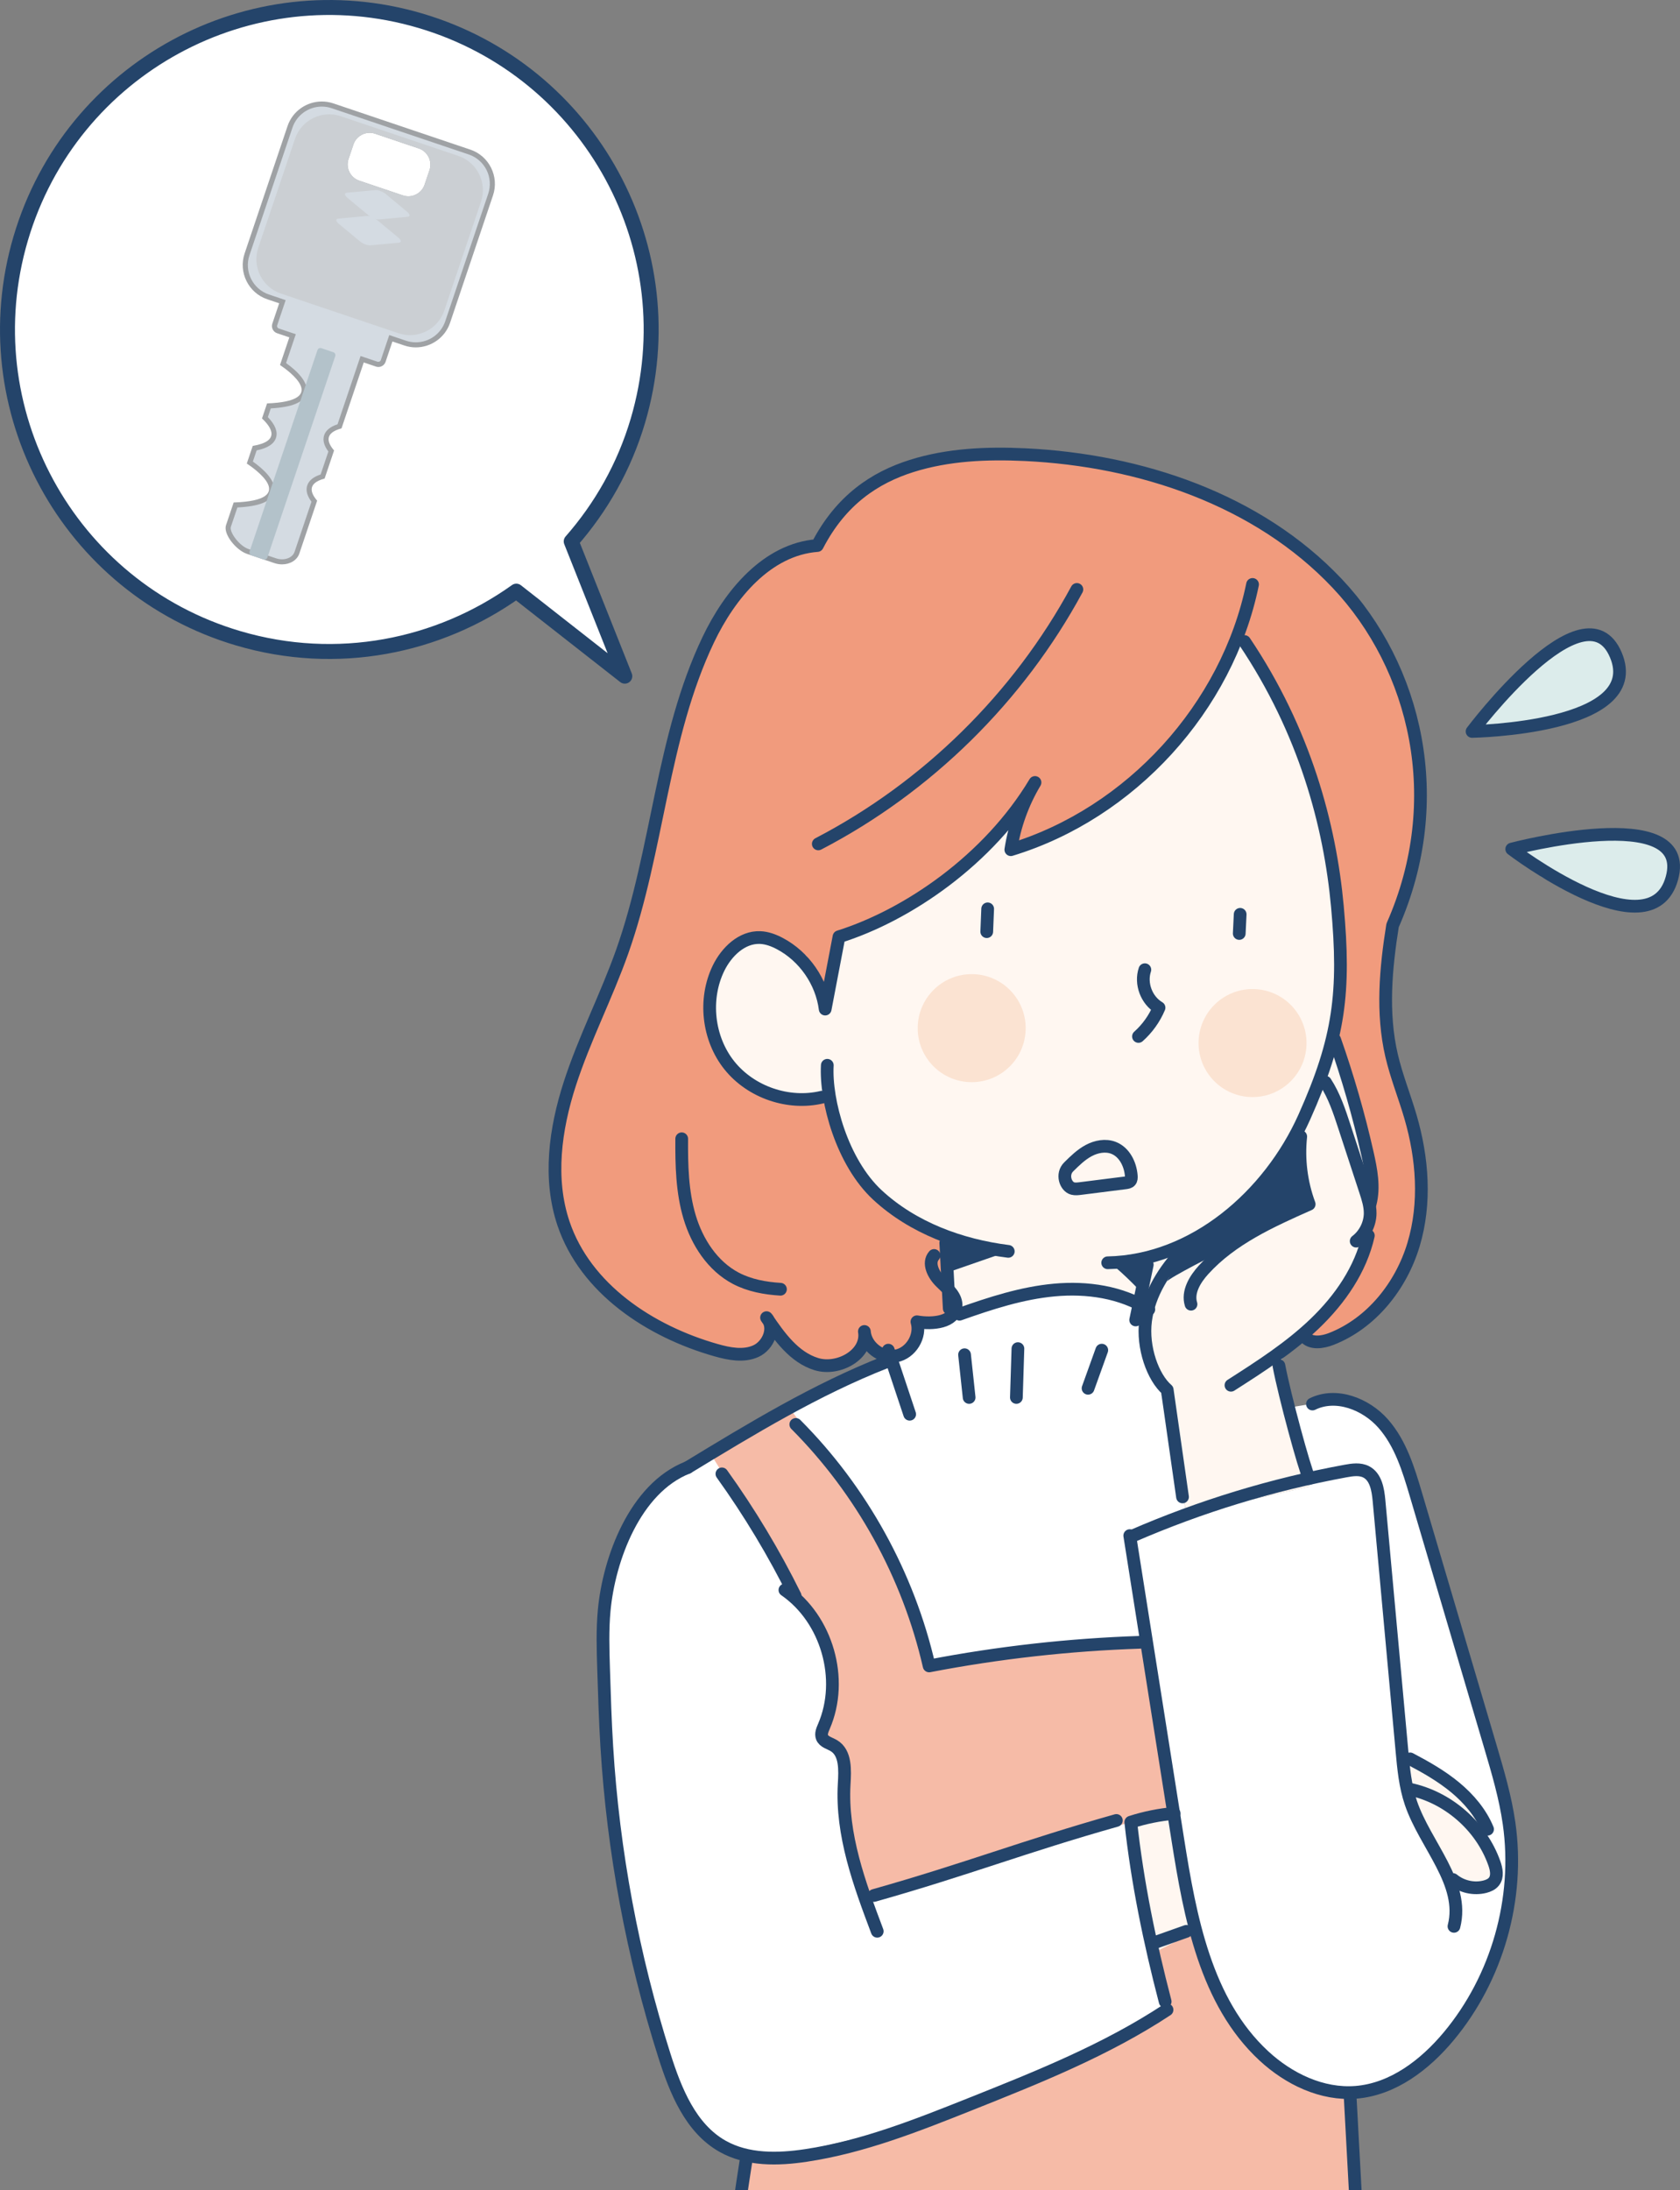 <?xml version="1.0" encoding="utf-8"?>
<!-- Generator: Adobe Illustrator 26.5.3, SVG Export Plug-In . SVG Version: 6.00 Build 0)  -->
<svg version="1.1" xmlns="http://www.w3.org/2000/svg" xmlns:xlink="http://www.w3.org/1999/xlink" x="0px" y="0px"
	 viewBox="0 0 99.084 129.106" style="enable-background:new 0 0 99.084 129.106;" xml:space="preserve">
<rect x="0" y="0" width="99.084" height="129.106" fill="#808080" stroke="none"/>
<style type="text/css">
	.st0{fill:#EFDB7B;}
	.st1{fill:#F6BBA7;}
	.st2{fill:#DCECEB;}
	.st3{fill:#6699A1;}
	.st4{fill:#81C3C2;}
	.st5{fill:#FFFFFF;}
	.st6{fill:#B2B2B2;}
	.st7{fill:#FFF7F1;}
	.st8{fill:#F19B7D;}
	.st9{fill:#24446A;}
	.st10{fill:#4B6E95;}
	.st11{fill:none;stroke:#24446A;stroke-width:0.658;stroke-linecap:round;stroke-linejoin:round;stroke-miterlimit:10;}
	.st12{fill:none;stroke:#24446A;stroke-width:0.75;stroke-linecap:round;stroke-linejoin:round;stroke-miterlimit:10;}
	.st13{fill:#81C3C2;stroke:#24446A;stroke-width:0.75;stroke-linecap:round;stroke-linejoin:round;stroke-miterlimit:10;}
	.st14{fill:#FFFFFF;stroke:#24446A;stroke-width:0.75;stroke-linecap:round;stroke-linejoin:round;stroke-miterlimit:10;}
	.st15{fill:#DCECEB;stroke:#24446A;stroke-width:0.75;stroke-linecap:round;stroke-linejoin:round;stroke-miterlimit:10;}
	.st16{fill:none;stroke:#81C3C2;stroke-linecap:round;stroke-linejoin:round;stroke-miterlimit:10;}
	.st17{fill-rule:evenodd;clip-rule:evenodd;fill:#FFFFFF;}
	.st18{fill-rule:evenodd;clip-rule:evenodd;fill:#B2B2B2;}
	.st19{fill-rule:evenodd;clip-rule:evenodd;fill:#6699A1;}
	.st20{fill-rule:evenodd;clip-rule:evenodd;fill:#4B6E95;}
	.st21{fill-rule:evenodd;clip-rule:evenodd;fill:#FFF7F1;}
	.st22{fill-rule:evenodd;clip-rule:evenodd;fill:#EFDB7B;}
	.st23{fill-rule:evenodd;clip-rule:evenodd;fill:#DCECEB;}
	.st24{fill-rule:evenodd;clip-rule:evenodd;fill:#F6BBA7;}
	.st25{fill-rule:evenodd;clip-rule:evenodd;fill:#81C3C2;}
	.st26{fill:none;stroke:#24446A;stroke-width:0.765;stroke-linecap:round;stroke-linejoin:round;stroke-miterlimit:10;}
	.st27{fill:none;stroke:#24446A;stroke-width:0.537;stroke-linecap:round;stroke-linejoin:round;stroke-miterlimit:10;}
	
		.st28{fill-rule:evenodd;clip-rule:evenodd;fill:none;stroke:#24446A;stroke-width:0.75;stroke-linecap:round;stroke-linejoin:round;stroke-miterlimit:10;}
	.st29{opacity:0.3;fill:none;stroke:#24446A;stroke-width:0.75;stroke-linecap:round;stroke-linejoin:round;stroke-miterlimit:10;}
	
		.st30{fill-rule:evenodd;clip-rule:evenodd;fill:#DCECEB;stroke:#24446A;stroke-width:0.75;stroke-linecap:round;stroke-linejoin:round;stroke-miterlimit:10;}
	.st31{clip-path:url(#SVGID_00000049218704620784404220000004068969119351353237_);fill:#DCECEB;}
	.st32{clip-path:url(#SVGID_00000049218704620784404220000004068969119351353237_);fill:#6699A1;}
	.st33{clip-path:url(#SVGID_00000049218704620784404220000004068969119351353237_);fill:#81C3C2;}
	.st34{clip-path:url(#SVGID_00000049218704620784404220000004068969119351353237_);fill:#F6BBA7;}
	.st35{clip-path:url(#SVGID_00000049218704620784404220000004068969119351353237_);fill:#FFFFFF;}
	.st36{clip-path:url(#SVGID_00000049218704620784404220000004068969119351353237_);fill:#B2B2B2;}
	.st37{clip-path:url(#SVGID_00000049218704620784404220000004068969119351353237_);fill:#FFF7F1;}
	.st38{clip-path:url(#SVGID_00000049218704620784404220000004068969119351353237_);fill:#F19B7D;}
	.st39{clip-path:url(#SVGID_00000049218704620784404220000004068969119351353237_);fill:#EFDB7B;}
	.st40{clip-path:url(#SVGID_00000049218704620784404220000004068969119351353237_);fill:#24446A;}
	
		.st41{clip-path:url(#SVGID_00000049218704620784404220000004068969119351353237_);fill:none;stroke:#24446A;stroke-width:0.75;stroke-linecap:round;stroke-linejoin:round;stroke-miterlimit:10;}
	.st42{fill:#F6BBA7;stroke:#24446A;stroke-width:0.75;stroke-linecap:round;stroke-linejoin:round;stroke-miterlimit:10;}
	.st43{fill:#EFDB7B;stroke:#24446A;stroke-width:0.75;stroke-linecap:round;stroke-linejoin:round;stroke-miterlimit:10;}
	.st44{fill:#6699A1;stroke:#24446A;stroke-width:0.75;stroke-linecap:round;stroke-linejoin:round;stroke-miterlimit:10;}
	.st45{clip-path:url(#SVGID_00000034088170476986800890000005636798209655272086_);}
	.st46{fill:#FFFFFF;stroke:#888888;stroke-width:0.75;stroke-linecap:round;stroke-linejoin:round;stroke-miterlimit:10;}
	.st47{clip-path:url(#SVGID_00000034088170476986800890000005636798209655272086_);fill:#6699A1;}
	
		.st48{clip-path:url(#SVGID_00000034088170476986800890000005636798209655272086_);fill:#4B6E95;stroke:#24446A;stroke-width:0.75;stroke-linecap:round;stroke-linejoin:round;stroke-miterlimit:10;}
	.st49{fill:#F5F3AF;}
	.st50{clip-path:url(#SVGID_00000034088170476986800890000005636798209655272086_);fill:none;}
	
		.st51{clip-path:url(#SVGID_00000034088170476986800890000005636798209655272086_);fill:#EFDB7B;stroke:#24446A;stroke-width:0.75;stroke-linecap:round;stroke-linejoin:round;stroke-miterlimit:10;}
	.st52{clip-path:url(#SVGID_00000106850445110583464710000012930826866787415481_);fill:#81C3C2;}
	.st53{clip-path:url(#SVGID_00000106850445110583464710000012930826866787415481_);fill:#DCECEB;}
	.st54{clip-path:url(#SVGID_00000106850445110583464710000012930826866787415481_);fill:#EFDB7B;}
	.st55{clip-path:url(#SVGID_00000106850445110583464710000012930826866787415481_);fill:#6699A1;}
	.st56{clip-path:url(#SVGID_00000106850445110583464710000012930826866787415481_);}
	.st57{fill:#B2B2B2;stroke:#24446A;stroke-width:0.75;stroke-linecap:round;stroke-linejoin:round;stroke-miterlimit:10;}
	.st58{fill-rule:evenodd;clip-rule:evenodd;fill:#F19B7D;}
	.st59{fill-rule:evenodd;clip-rule:evenodd;fill:#FBE3D2;}
	
		.st60{fill-rule:evenodd;clip-rule:evenodd;fill:none;stroke:#24446A;stroke-width:0.835;stroke-linecap:round;stroke-linejoin:round;stroke-miterlimit:10;}
	
		.st61{fill-rule:evenodd;clip-rule:evenodd;fill:#F6BBA7;stroke:#24446A;stroke-width:0.835;stroke-linecap:round;stroke-linejoin:round;stroke-miterlimit:10;}
	.st62{clip-path:url(#SVGID_00000170957545923894668080000006190221352082628538_);fill:#DCECEB;}
	.st63{clip-path:url(#SVGID_00000170957545923894668080000006190221352082628538_);fill:#FFFFFF;}
	.st64{clip-path:url(#SVGID_00000170957545923894668080000006190221352082628538_);fill:#F19B7D;}
	.st65{clip-path:url(#SVGID_00000170957545923894668080000006190221352082628538_);fill:#EFDB7B;}
	.st66{clip-path:url(#SVGID_00000170957545923894668080000006190221352082628538_);fill:#F6BBA7;}
	.st67{clip-path:url(#SVGID_00000170957545923894668080000006190221352082628538_);fill:#81C3C2;}
	.st68{clip-path:url(#SVGID_00000170957545923894668080000006190221352082628538_);}
	.st69{clip-path:url(#SVGID_00000090255934741314296360000009415817600712672423_);fill:#FFF7F1;}
	.st70{clip-path:url(#SVGID_00000090255934741314296360000009415817600712672423_);fill:#DCECEB;}
	.st71{clip-path:url(#SVGID_00000090255934741314296360000009415817600712672423_);fill:#FFFFFF;}
	.st72{clip-path:url(#SVGID_00000090255934741314296360000009415817600712672423_);fill:#F6BBA7;}
	.st73{clip-path:url(#SVGID_00000090255934741314296360000009415817600712672423_);fill:#B2B2B2;}
	.st74{clip-path:url(#SVGID_00000090255934741314296360000009415817600712672423_);fill:#F19B7D;}
	.st75{clip-path:url(#SVGID_00000090255934741314296360000009415817600712672423_);fill:#4B6E95;}
	.st76{clip-path:url(#SVGID_00000090255934741314296360000009415817600712672423_);fill:#81C3C2;}
	.st77{clip-path:url(#SVGID_00000090255934741314296360000009415817600712672423_);fill:#EFDB7B;}
	.st78{clip-path:url(#SVGID_00000090255934741314296360000009415817600712672423_);fill:#24446A;}
	
		.st79{clip-path:url(#SVGID_00000090255934741314296360000009415817600712672423_);fill:none;stroke:#24446A;stroke-width:0.75;stroke-linecap:round;stroke-linejoin:round;stroke-miterlimit:10;}
	
		.st80{clip-path:url(#SVGID_00000090255934741314296360000009415817600712672423_);fill:#FFFFFF;stroke:#24446A;stroke-width:0.75;stroke-linecap:round;stroke-linejoin:round;stroke-miterlimit:10;}
	.st81{clip-path:url(#SVGID_00000090255934741314296360000009415817600712672423_);}
	.st82{clip-path:url(#SVGID_00000090283466062655757530000011713139214231070605_);fill:#FFF7F1;}
	.st83{clip-path:url(#SVGID_00000090283466062655757530000011713139214231070605_);fill:#24446A;}
	.st84{clip-path:url(#SVGID_00000090283466062655757530000011713139214231070605_);fill:#FFFFFF;}
	.st85{clip-path:url(#SVGID_00000090283466062655757530000011713139214231070605_);fill:#6699A1;}
	.st86{clip-path:url(#SVGID_00000090283466062655757530000011713139214231070605_);fill:#EFDB7B;}
	
		.st87{clip-path:url(#SVGID_00000090283466062655757530000011713139214231070605_);fill:none;stroke:#24446A;stroke-width:0.75;stroke-linecap:round;stroke-linejoin:round;stroke-miterlimit:10;}
	.st88{clip-path:url(#SVGID_00000039813313107253960200000015533129386815003295_);fill:#F19B7D;}
	.st89{clip-path:url(#SVGID_00000039813313107253960200000015533129386815003295_);fill:#F6BBA7;}
	.st90{clip-path:url(#SVGID_00000039813313107253960200000015533129386815003295_);fill:#FFF7F1;}
	.st91{clip-path:url(#SVGID_00000039813313107253960200000015533129386815003295_);fill:#81C3C2;}
	.st92{clip-path:url(#SVGID_00000039813313107253960200000015533129386815003295_);fill:#FFFFFF;}
	.st93{clip-path:url(#SVGID_00000039813313107253960200000015533129386815003295_);fill:#24446A;}
	
		.st94{clip-path:url(#SVGID_00000039813313107253960200000015533129386815003295_);fill:none;stroke:#24446A;stroke-width:0.75;stroke-linecap:round;stroke-linejoin:round;stroke-miterlimit:10;}
	.st95{clip-path:url(#SVGID_00000062170774300802898690000003022488837691490751_);fill:#FFF7F1;}
	.st96{clip-path:url(#SVGID_00000062170774300802898690000003022488837691490751_);fill:#F19B7D;}
	.st97{clip-path:url(#SVGID_00000062170774300802898690000003022488837691490751_);fill:#B2B2B2;}
	.st98{clip-path:url(#SVGID_00000062170774300802898690000003022488837691490751_);fill:#DCECEB;}
	.st99{clip-path:url(#SVGID_00000062170774300802898690000003022488837691490751_);fill:#FFFFFF;}
	.st100{clip-path:url(#SVGID_00000062170774300802898690000003022488837691490751_);fill:#24446A;}
	
		.st101{clip-path:url(#SVGID_00000062170774300802898690000003022488837691490751_);fill:none;stroke:#24446A;stroke-width:0.75;stroke-linecap:round;stroke-linejoin:round;stroke-miterlimit:10;}
	.st102{clip-path:url(#SVGID_00000140704760008171988800000014805249206827110066_);fill:#FFF7F1;}
	.st103{clip-path:url(#SVGID_00000140704760008171988800000014805249206827110066_);fill:#F6BBA7;}
	.st104{clip-path:url(#SVGID_00000140704760008171988800000014805249206827110066_);fill:#DCECEB;}
	.st105{clip-path:url(#SVGID_00000140704760008171988800000014805249206827110066_);fill:#FFFFFF;}
	.st106{clip-path:url(#SVGID_00000140704760008171988800000014805249206827110066_);fill:#6699A1;}
	.st107{clip-path:url(#SVGID_00000140704760008171988800000014805249206827110066_);fill:#24446A;}
	
		.st108{clip-path:url(#SVGID_00000140704760008171988800000014805249206827110066_);fill:none;stroke:#24446A;stroke-width:0.75;stroke-linecap:round;stroke-linejoin:round;stroke-miterlimit:10;}
	.st109{clip-path:url(#SVGID_00000092420668815882840310000004270105013552984727_);fill:#FFF7F1;}
	.st110{clip-path:url(#SVGID_00000092420668815882840310000004270105013552984727_);fill:#EFDB7B;}
	.st111{clip-path:url(#SVGID_00000092420668815882840310000004270105013552984727_);fill:#6699A1;}
	.st112{clip-path:url(#SVGID_00000092420668815882840310000004270105013552984727_);fill:#FFFFFF;}
	.st113{clip-path:url(#SVGID_00000092420668815882840310000004270105013552984727_);fill:#4B6E95;}
	.st114{clip-path:url(#SVGID_00000092420668815882840310000004270105013552984727_);fill:#24446A;}
	
		.st115{clip-path:url(#SVGID_00000092420668815882840310000004270105013552984727_);fill:none;stroke:#24446A;stroke-width:0.75;stroke-linecap:round;stroke-linejoin:round;stroke-miterlimit:10;}
	.st116{clip-path:url(#SVGID_00000037691413814290797870000005700650752327366025_);fill:#FFF7F1;}
	.st117{clip-path:url(#SVGID_00000037691413814290797870000005700650752327366025_);fill:#24446A;}
	.st118{clip-path:url(#SVGID_00000037691413814290797870000005700650752327366025_);fill:#F6BBA7;}
	.st119{clip-path:url(#SVGID_00000037691413814290797870000005700650752327366025_);fill:#EFDB7B;}
	.st120{clip-path:url(#SVGID_00000037691413814290797870000005700650752327366025_);fill:#FFFFFF;}
	.st121{clip-path:url(#SVGID_00000037691413814290797870000005700650752327366025_);fill:#DCECEB;}
	.st122{clip-path:url(#SVGID_00000037691413814290797870000005700650752327366025_);fill:#6699A1;}
	
		.st123{clip-path:url(#SVGID_00000037691413814290797870000005700650752327366025_);fill:none;stroke:#24446A;stroke-width:0.685;stroke-linecap:round;stroke-linejoin:round;stroke-miterlimit:10;}
	.st124{clip-path:url(#SVGID_00000037691413814290797870000005700650752327366025_);}
	
		.st125{fill-rule:evenodd;clip-rule:evenodd;fill:none;stroke:#24446A;stroke-width:0.685;stroke-linecap:round;stroke-linejoin:round;stroke-miterlimit:10;}
	.st126{clip-path:url(#SVGID_00000049180978355545919450000016163006137658036126_);fill:#FFF7F1;}
	.st127{clip-path:url(#SVGID_00000049180978355545919450000016163006137658036126_);fill:#4B6E95;}
	.st128{clip-path:url(#SVGID_00000049180978355545919450000016163006137658036126_);fill:#B2B2B2;}
	.st129{clip-path:url(#SVGID_00000049180978355545919450000016163006137658036126_);fill:#FFFFFF;}
	.st130{clip-path:url(#SVGID_00000049180978355545919450000016163006137658036126_);fill:#81C3C2;}
	.st131{clip-path:url(#SVGID_00000049180978355545919450000016163006137658036126_);fill:#F19B7D;}
	.st132{clip-path:url(#SVGID_00000049180978355545919450000016163006137658036126_);fill:#F6BBA7;}
	.st133{clip-path:url(#SVGID_00000049180978355545919450000016163006137658036126_);fill:#DCECEB;}
	.st134{clip-path:url(#SVGID_00000049180978355545919450000016163006137658036126_);fill:#FBE3D2;}
	.st135{clip-path:url(#SVGID_00000049180978355545919450000016163006137658036126_);fill:#24446A;}
	
		.st136{clip-path:url(#SVGID_00000049180978355545919450000016163006137658036126_);fill:none;stroke:#24446A;stroke-width:0.75;stroke-linecap:round;stroke-linejoin:round;stroke-miterlimit:10;}
	
		.st137{clip-path:url(#SVGID_00000049180978355545919450000016163006137658036126_);fill:#FFFFFF;stroke:#24446A;stroke-width:0.75;stroke-linecap:round;stroke-linejoin:round;stroke-miterlimit:10;}
	.st138{clip-path:url(#SVGID_00000049180978355545919450000016163006137658036126_);}
	
		.st139{clip-path:url(#SVGID_00000049180978355545919450000016163006137658036126_);fill-rule:evenodd;clip-rule:evenodd;fill:none;stroke:#24446A;stroke-width:0.75;stroke-linecap:round;stroke-linejoin:round;stroke-miterlimit:10;}
	.st140{clip-path:url(#SVGID_00000035494838833681956650000016272327789401704092_);fill:#FFFFFF;}
	.st141{clip-path:url(#SVGID_00000035494838833681956650000016272327789401704092_);fill:#FFF7F1;}
	.st142{clip-path:url(#SVGID_00000035494838833681956650000016272327789401704092_);fill:#81C3C2;}
	.st143{clip-path:url(#SVGID_00000035494838833681956650000016272327789401704092_);fill:#B2B2B2;}
	.st144{clip-path:url(#SVGID_00000035494838833681956650000016272327789401704092_);fill:#4B6E95;}
	.st145{clip-path:url(#SVGID_00000035494838833681956650000016272327789401704092_);fill:#6699A1;}
	.st146{clip-path:url(#SVGID_00000035494838833681956650000016272327789401704092_);fill:#DCECEB;}
	.st147{clip-path:url(#SVGID_00000035494838833681956650000016272327789401704092_);fill:#F19B7D;}
	.st148{clip-path:url(#SVGID_00000035494838833681956650000016272327789401704092_);fill:#F6BBA7;}
	.st149{clip-path:url(#SVGID_00000035494838833681956650000016272327789401704092_);fill:#EFDB7B;}
	.st150{clip-path:url(#SVGID_00000035494838833681956650000016272327789401704092_);fill:#24446A;}
	
		.st151{clip-path:url(#SVGID_00000035494838833681956650000016272327789401704092_);fill:none;stroke:#24446A;stroke-width:0.75;stroke-linecap:round;stroke-linejoin:round;stroke-miterlimit:10;}
	.st152{clip-path:url(#SVGID_00000035494838833681956650000016272327789401704092_);}
	
		.st153{clip-path:url(#SVGID_00000035494838833681956650000016272327789401704092_);fill:#EFDB7B;stroke:#24446A;stroke-width:0.75;stroke-linecap:round;stroke-linejoin:round;stroke-miterlimit:10;}
	
		.st154{fill-rule:evenodd;clip-rule:evenodd;fill:none;stroke:#24446A;stroke-width:0.508;stroke-linecap:round;stroke-linejoin:round;stroke-miterlimit:10;}
	.st155{fill:none;}
	.st156{fill:none;stroke:#24446A;stroke-width:0.508;stroke-linecap:round;stroke-linejoin:round;stroke-miterlimit:10;}
	
		.st157{fill-rule:evenodd;clip-rule:evenodd;fill:none;stroke:#24446A;stroke-width:0.835;stroke-linecap:round;stroke-linejoin:round;stroke-miterlimit:10;}
	
		.st158{fill-rule:evenodd;clip-rule:evenodd;fill:#F6BBA7;stroke:#24446A;stroke-width:0.835;stroke-linecap:round;stroke-linejoin:round;stroke-miterlimit:10;}
	.st159{clip-path:url(#SVGID_00000151513621303013581480000016915704425680188343_);fill:#FFF7F1;}
	.st160{clip-path:url(#SVGID_00000151513621303013581480000016915704425680188343_);fill:#24446A;}
	.st161{clip-path:url(#SVGID_00000151513621303013581480000016915704425680188343_);fill:#F6BBA7;}
	.st162{clip-path:url(#SVGID_00000151513621303013581480000016915704425680188343_);fill:#EFDB7B;}
	.st163{clip-path:url(#SVGID_00000151513621303013581480000016915704425680188343_);fill:#FFFFFF;}
	.st164{clip-path:url(#SVGID_00000151513621303013581480000016915704425680188343_);fill:#DCECEB;}
	.st165{clip-path:url(#SVGID_00000151513621303013581480000016915704425680188343_);fill:#6699A1;}
	
		.st166{clip-path:url(#SVGID_00000151513621303013581480000016915704425680188343_);fill:none;stroke:#24446A;stroke-width:0.685;stroke-linecap:round;stroke-linejoin:round;stroke-miterlimit:10;}
	.st167{clip-path:url(#SVGID_00000151513621303013581480000016915704425680188343_);}
	.st168{fill:#FBE3D2;}
	.st169{fill:#FFFFFF;stroke:#24446A;stroke-width:0.882;stroke-linecap:round;stroke-linejoin:round;stroke-miterlimit:10;}
	.st170{fill:#D4DBE2;}
	.st171{fill:#9FA2A5;}
	.st172{fill:#CBCFD3;}
	.st173{fill:#B3C2CA;}
</style>
<g id="XMLID_00000110444063862899748190000010809851196652167077_">
</g>
<g id="レイヤー_3">
</g>
<g id="レイヤー_1">
	<g>
		<path class="st7" d="M73.699,34.449c-0.829-0.423-5.181-3.527-15.836,3.955
			S41.112,54.809,40.891,56.805c-0.222,1.995,1.687,9.921,1.687,9.921l9.343,8.979
			l7.15,4.793l9.288,0.974l1.629,7.79l7.227-1.636l-1.784-7.337
			c0,0,1.731-1.856,2.967-3.165c1.236-1.309,3.065-6.574,3.065-6.574l-0.998-9.067
			l0.465-10.184l-2.759-13.116L73.699,34.449z"/>
		<path class="st8" d="M48.207,32.157c0,0-0.12,0.008-0.321,0.038
			c-0.601,0.091-1.922,0.381-2.873,1.257c-1.268,1.168-2.899,2.999-3.351,4.495
			c-0.452,1.495-1.791,4.704-1.891,5.511c-0.1,0.807-1.649,6.353-1.456,6.635
			c0.193,0.282-1.087,4.365-1.087,4.365L36.054,57.774l-2.068,5.018
			c0,0-1.17,4.086-1.255,5.25c-0.085,1.164,0.424,3.969,0.855,4.957
			c0.431,0.987,1.526,2.272,2.517,3.334c0.991,1.062,4.361,2.808,4.361,2.808
			s1.916,0.786,3.284,0.684s1.618-0.351,1.618-0.518
			c0-0.166,0.083-1.122,0.083-0.998s1.363,1.951,2.698,2.098
			c1.334,0.147,1.75-0.01,1.916-0.118s0.613-1.259,0.826-1.037
			s0.808,0.994,1.793,0.602c0.985-0.392,1.218-0.702,1.218-0.702l0.179-1.24
			c0,0,1.595-0.167,1.803-0.445c0.209-0.279,0.287-0.777,0.102-0.944
			c-0.185-0.166-0.393-1.33-0.393-1.33s0.459-2.031,0.188-2.034
			c-0.271-0.003-2.973-1.001-3.971-2.58c-0.998-1.58-2.494-3.583-2.494-3.583
			l-0.707-2.444c0,0-2.037,0.748-3.034-0.083c-0.998-0.831-3.409-1.813-3.533-3.11
			c-0.125-1.296-0.125-4.165,0.665-4.83c0.79-0.665,1.663-1.455,2.536-1.164
			s2.12,0.816,2.286,0.948c0.166,0.132,1.413,2.813,1.413,2.813l0.54-3.927
			c0,0,4.406-1.621,5.903-2.951c1.496-1.33,4.739-4.406,4.739-4.406l-0.657,2.411
			c0,0,4.232-1.289,6.601-3.616c2.369-2.328,4.197-4.168,4.343-4.391
			c0.146-0.223,1.845-3.08,1.845-3.08l0.889-1.752c0,0,3.618,5.071,4.069,7.209
			c0.451,2.138,1.505,8.207,1.505,8.207l0.341,5.279l-0.5,3.18l1.517,4.303
			c0,0,0.879,5.54,0.626,6.989c-0.252,1.449-1.212,3.095-1.212,3.095
			l-1.904,2.311c0,0-1.106,0.776-0.867,0.925c0.239,0.149,0.414,0.421,1.802,0.015
			c1.388-0.407,3.001-1.924,3.857-3.348c0.856-1.423,1.178-3.128,1.454-5.331
			c0.276-2.203-0.841-5.074-1.072-5.758c-0.232-0.685-0.936-3.304-0.979-4.177
			c-0.043-0.873,0.065-3.679,0.13-4.186s0.499-2.231,0.499-2.231
			s1.189-3.435,1.423-5.721c0.234-2.286-0.267-4.435-0.786-6.437
			c-0.518-2.002-2.066-4.237-2.976-5.925c-0.909-1.688-4.184-4.823-6.371-5.417
			c-2.187-0.594-5.989-2.886-8.369-3.008c-2.381-0.122-5.668-1.032-8.119-0.556
			c-2.451,0.476-3.824,0.194-5.465,1.519c-1.641,1.326-2.868,2.683-2.868,2.683"/>
		<path class="st5" d="M67.71,77.124c-0.147-0.145-1.495-1.04-2.38-1.133
			s-4.501,0.157-5,0.323c-0.499,0.166-2.951,1.03-2.951,1.03l-1.497,0.122
			c0,0-0.856,0.577-1.329,0.511S53.9,79.151,53.9,79.151s-1.193,0.581-2.162,1.138
			c-0.968,0.556-7.001,3.882-7.001,3.882l-4.48,2.463c0,0-2.17,1.501-2.334,1.972
			c-0.164,0.47-2.034,3.629-2.034,3.629l-0.499,5.961l0.665,5.584
			c0,0,0.666,7.032,0.79,7.948c0.124,0.916,1.959,8.201,1.959,8.201l1.448,3.939
			c0,0,1.52,2.784,2.59,3.075c1.07,0.291,2.525,0.263,2.525,0.263
			s8.946-1.843,11.373-2.986s12.09-5.755,12.09-5.755l-0.774-3.947l2.485-0.678
			c0,0,1.569,4.193,1.919,4.744c0.35,0.552,3.419,4.898,6.577,4.737
			c3.159-0.161,4.549-1.508,5.725-2.539c1.175-1.031,3.589-4.803,3.733-5.577
			c0.144-0.774,0.605-2.923,0.665-4.405c0.06-1.482-0.592-5.476-0.592-5.476
			l-1.052-4.055c0,0-4.333-13.031-4.349-13.548
			c-0.016-0.517-1.138-3.758-2.176-4.362c-1.038-0.603-1.956-0.77-2.621-0.728
			c-0.665,0.042-2.05,0.291-2.05,0.291l0.892,4.702l-7.227,1.636l-1.629-7.79
			L67.526,79.853l0.139-1.793L67.71,77.124z"/>
		<path class="st1" d="M46.65,83.114c-0.18,0.1-4.725,2.602-4.725,2.602l2.485,4.024
			l2.525,4.326c0,0,1.948,2.034,2.081,3.323s-0.182,3.581-0.232,3.869
			c-0.05,0.288-0.466,1.202-0.258,1.244c0.208,0.042,1.205,0.707,1.247,0.998
			c0.042,0.291,0.042,3.034,0.042,3.034l0.873,3.949l0.333,1.455l16.001-4.632
			l1.991-0.232L67.526,96.723l-12.599,1.289c0,0-1.621-4.614-1.871-5.362
			c-0.249-0.748-2.827-4.78-2.827-4.78L46.65,83.114z"/>
		<path class="st1" d="M70.54,113.841l-2.485,0.678l0.774,3.947l-8.873,4.545l-7.76,2.895
			c0,0-5.037,1.374-5.168,1.301c-0.131-0.073-2.827,0-2.827,0l-0.665,4.974
			c0,0-1.33,13.593-1.455,15.92c-0.125,2.328-0.386,14.091-0.386,14.091h39.949
			l-1.264-24.738l-0.749-13.833c0,0-2.883,0.038-4.338-1.5
			c-1.455-1.538-3.469-4.963-3.469-4.963L70.54,113.841z"/>
		<polygon class="st7" points="69.012,107.074 67.021,107.306 68.055,115.096 70.54,113.841 		"/>
		<path class="st7" d="M82.728,103.675c0,0,2.584,1.071,3.665,2.318
			c1.081,1.247,1.288,2.078,1.288,2.078s0.499,1.663,0.458,2.245
			c-0.042,0.582-0.103,0.915-0.405,0.956c-0.302,0.041-1.382-0-1.549-0.187
			c-0.166-0.187-0.748-0.52-0.831-0.644s-1.081-2.415-1.205-2.621
			s-0.841-0.876-0.982-1.331s-0.439-1.993-0.439-1.993V103.675z"/>
		<path class="st2" d="M86.821,43.114c0,0,3.141-4.082,4.816-4.867
			c1.675-0.785,2.175-1.051,2.673-0.726s1.003,0.843,1.053,1.258s0,1.484,0,1.484
			l-0.964,1.149l-1.793,0.831l-2.805,0.567L86.821,43.114z"/>
		<path class="st2" d="M89.53,49.957c0,0,6.092-1.294,7.734-0.521
			c1.641,0.773,1.529,2.195,1.201,2.733s-1.672,1.221-1.672,1.221
			s-2.307-0.469-2.695-0.495c-0.388-0.026-3.173-1.107-3.256-1.273
			c-0.083-0.166-1.682-1.574-1.682-1.574"/>
		<circle class="st168" cx="57.309" cy="60.603" r="3.184"/>
		<circle class="st168" cx="73.873" cy="61.482" r="3.184"/>
		<polygon class="st9" points="55.887,75.003 59.466,73.761 55.984,73.158 		"/>
		<path class="st9" d="M65.33,74.434c0.326-0.014,1.993,1.741,1.993,1.741
			s0.456-2.088,0.341-2.055s-1.824-0-1.824-0"/>
		<path class="st9" d="M68.83,75.538c0.105-0.222,3.166-1.755,3.365-1.86
			c0.199-0.105,5.018-2.227,5.018-2.463c0-0.236-0.86-4.22-0.86-4.22
			l-4.158,4.89c0,0-2.418,0.956-2.418,1.375S68.83,75.538,68.83,75.538z"/>
		<path class="st12" d="M66.775,90.544c4.031-1.753,8.262-3.043,12.585-3.836
			c0.407-0.075,0.849-0.14,1.217,0.05c0.568,0.294,0.694,1.037,0.753,1.674
			c0.451,4.923,0.903,9.845,1.354,14.768c0.095,1.038,0.193,2.087,0.529,3.073
			c0.847,2.487,3.194,4.728,2.54,7.273"/>
		<path class="st12" d="M77.407,82.758c1.391-0.686,3.144-0.011,4.17,1.152
			c1.026,1.163,1.493,2.701,1.933,4.188c1.178,3.986,2.357,7.972,3.535,11.958
			c0.284,0.961,0.568,1.921,0.852,2.882c0.443,1.499,0.888,3.004,1.108,4.552
			c0.63,4.429-0.697,9.101-3.563,12.537c-1.401,1.68-3.288,3.125-5.468,3.301
			c-2.001,0.161-3.968-0.788-5.44-2.153c-3.425-3.177-4.343-8.157-5.073-12.771
			c-0.943-5.963-1.887-11.926-2.83-17.889"/>
		<path class="st12" d="M56.591,77.465c1.819-0.644,3.673-1.251,5.595-1.426
			c1.922-0.176,3.939,0.112,5.569,1.145"/>
		<path class="st12" d="M52.392,79.583c0.42,1.259,0.839,2.518,1.259,3.777"/>
		<path class="st12" d="M56.888,79.853c0.09,0.839,0.18,1.679,0.27,2.518"/>
		<path class="st12" d="M60.035,79.493c-0.03,0.959-0.06,1.918-0.09,2.878"/>
		<path class="st12" d="M64.981,79.583c-0.27,0.749-0.54,1.499-0.809,2.248"/>
		<path class="st12" d="M68.72,117.979c-0.912-3.488-1.64-7.025-2.028-10.574
			c0.83-0.267,1.689-0.441,2.557-0.517"/>
		<path class="st12" d="M68.055,114.519c0.638-0.226,1.276-0.452,1.914-0.678"/>
		<path class="st12" d="M83.102,105.455c2.279,0.461,4.259,2.184,5.032,4.376
			c0.125,0.353,0.209,0.78-0.023,1.075c-0.128,0.163-0.329,0.25-0.529,0.302
			c-0.648,0.167-1.372,0.006-1.888-0.42"/>
		<path class="st12" d="M83.167,103.675c0.929,0.488,1.848,1.012,2.657,1.681
			c0.809,0.669,1.509,1.495,1.91,2.465"/>
		<path class="st12" d="M46.293,93.721c2.483,1.716,3.499,5.266,2.301,8.036
			c-0.089,0.207-0.191,0.439-0.108,0.648c0.107,0.27,0.445,0.341,0.694,0.49
			c0.709,0.424,0.656,1.441,0.608,2.266c-0.172,2.982,0.897,5.88,1.95,8.675"/>
		<path class="st12" d="M51.544,111.727c5.516-1.558,8.781-2.864,14.297-4.422"/>
		<path class="st12" d="M42.577,86.876c1.633,2.273,3.079,4.68,4.32,7.189"/>
		<path class="st12" d="M46.935,83.961c3.879,3.888,6.637,8.881,7.864,14.235
			c4.1-0.788,8.262-1.254,12.435-1.393"/>
		<path class="st12" d="M73.873,34.449c-1.492,7.251-7.173,13.481-14.256,15.635
			c0.213-1.397,0.701-2.751,1.426-3.963c-2.725,4.551-7.503,7.818-11.561,9.094
			c-0.271,1.421-0.543,2.842-0.814,4.264c-0.205-1.613-1.234-3.098-2.67-3.859
			c-0.363-0.192-0.757-0.341-1.167-0.357c-1.075-0.042-1.983,0.84-2.454,1.808
			c-0.887,1.824-0.626,4.148,0.643,5.73s3.481,2.341,5.453,1.872"/>
		<path class="st12" d="M48.793,62.792c-0.118,2.083,0.872,5.718,2.961,7.649
			c2.089,1.931,4.89,2.964,7.712,3.319"/>
		<path class="st12" d="M73.401,37.814c3.549,5.274,5.037,10.817,5.476,15.61
			c0.462,5.057,0.125,7.783-1.949,12.419s-6.52,8.491-11.597,8.59"/>
		<path class="st12" d="M70.244,76.875c-0.224-0.721,0.235-1.471,0.743-2.03
			c1.655-1.823,3.975-2.869,6.226-3.865c-0.469-1.266-0.641-2.642-0.498-3.985"/>
		<path class="st12" d="M78.169,63.787c0.52,0.794,0.822,1.709,1.117,2.611
			c0.415,1.266,0.83,2.533,1.245,3.799c0.14,0.429,0.282,0.866,0.279,1.317
			c-0.005,0.634-0.319,1.259-0.824,1.643"/>
		<path class="st12" d="M80.702,72.83c-0.45,2.001-1.672,3.762-3.153,5.182
			c-1.481,1.42-3.221,2.535-4.949,3.64"/>
		<path class="st12" d="M69.777,73.678c-1.097,1.165-2.009,2.583-2.213,4.17
			c-0.204,1.587,0.436,3.348,1.276,4.072c0.301,2.105,0.602,4.209,0.903,6.314"/>
		<path class="st12" d="M75.429,80.497c0.333,1.771,1.503,6.068,1.784,6.648"/>
		<path class="st12" d="M78.718,61.287c0.77,2.188,1.414,4.421,1.926,6.684
			c0.222,0.98,0.419,2.008,0.167,2.981"/>
		<path class="st12" d="M55.78,73.259c0.068,1.288,0.137,2.576,0.205,3.864"/>
		<path class="st12" d="M67.664,74.546c-0.228,1.086-0.455,2.171-0.683,3.257"/>
		<path class="st12" d="M63.513,34.744c-3.443,6.365-8.829,11.662-15.251,14.999"/>
		<path class="st12" d="M55.09,74.002c-0.393,0.444-0.035,1.144,0.389,1.558
			c0.424,0.415,0.958,0.864,0.907,1.455c-0.081,0.93-1.387,1.058-2.307,0.895
			c0.255,0.85-0.358,1.852-1.231,2.013c-0.872,0.161-1.803-0.557-1.868-1.441
			c0.223,1.348-1.527,2.326-2.833,1.924c-1.306-0.401-2.171-1.608-2.937-2.739
			c0.542,0.594,0.106,1.64-0.626,1.973s-1.587,0.162-2.36-0.058
			c-3.896-1.107-7.689-3.62-8.987-7.457c-0.896-2.649-0.493-5.576,0.368-8.237
			c0.861-2.661,2.159-5.16,3.092-7.796c2.125-6.003,2.332-12.631,5.073-18.379
			c1.28-2.683,3.472-5.331,6.436-5.557c1.396-2.699,3.407-4.009,5.558-4.688
			c2.151-0.679,4.445-0.775,6.698-0.668c6.79,0.324,13.723,2.642,18.395,7.58
			c4.671,4.938,6.55,12.772,3.276,20.168c-0.406,2.541-0.642,5.163-0.059,7.669
			c0.285,1.226,0.761,2.4,1.114,3.608c0.715,2.445,0.914,5.093,0.182,7.533
			c-0.732,2.44-2.478,4.637-4.85,5.564c-0.525,0.205-1.217,0.307-1.571-0.132"/>
		<path class="st12" d="M40.206,67.124c-0.009,1.55,0.022,3.123,0.465,4.608
			c0.443,1.485,1.354,2.892,2.725,3.614c0.806,0.424,1.725,0.591,2.634,0.647"/>
		<path class="st12" d="M58.251,53.571c-0.018,0.448-0.036,0.896-0.054,1.344"/>
		<path class="st12" d="M73.143,53.894c-0.018,0.376-0.036,0.753-0.054,1.129
			C73.09,55.005,73.09,54.987,73.143,53.894z"/>
		<path class="st12" d="M67.522,57.158c-0.274,0.817,0.093,1.801,0.836,2.239
			c-0.272,0.646-0.69,1.229-1.213,1.695"/>
		<path class="st12" d="M63.031,68.779c0.361-0.357,0.729-0.718,1.176-0.958
			c0.447-0.24,0.993-0.346,1.466-0.163c0.643,0.248,0.998,0.967,1.049,1.654
			c0.008,0.106,0.006,0.223-0.064,0.302c-0.068,0.077-0.179,0.094-0.281,0.107
			c-0.884,0.112-1.768,0.223-2.652,0.335c-0.152,0.019-0.308,0.038-0.457-0
			C62.843,69.945,62.593,69.211,63.031,68.779z"/>
		<path class="st12" d="M43.987,127.438c-1.778,11.328-2.525,22.818-2.228,34.282"/>
		<path class="st12" d="M79.632,123.621c0.671,12.394,1.342,24.788,2.013,37.182"/>
		<path class="st12" d="M52.235,80.288c-4.11,1.614-7.906,3.92-11.679,6.214"/>
		<path class="st12" d="M40.556,86.502c-3.112,1.22-4.645,5.405-4.923,8.432
			c-0.105,1.138-0.07,2.284-0.034,3.427c0.048,1.537,0.095,3.075,0.19,4.61
			c0.38,6.175,1.524,12.302,3.398,18.198c0.656,2.065,1.539,4.272,3.426,5.338
			c1.469,0.83,3.268,0.793,4.936,0.541c3.343-0.504,6.519-1.764,9.66-3.015
			c3.998-1.592,8.028-3.2,11.621-5.568"/>
		<path class="st28" d="M86.821,43.114c0,0,6.651-8.843,8.48-4.505
			C97.13,42.948,86.821,43.114,86.821,43.114z"/>
		<path class="st28" d="M89.16,50.048c0,0,10.699-2.823,9.447,1.716
			C97.356,56.303,89.16,50.048,89.16,50.048z"/>
		<g>
			<path class="st169" d="M24.793,1.222c10.052,2.966,15.797,13.519,12.831,23.571
				c-0.804,2.724-2.178,5.117-3.935,7.12l3.161,7.943l-6.398-5.011
				c-4.588,3.276-10.573,4.498-16.399,2.779
				C4.001,34.658-1.744,24.105,1.222,14.053C4.188,4.001,14.741-1.744,24.793,1.222z"
				/>
			<g>
				<g>
					<path class="st170" d="M16.635,33.117c-0.138,0-0.275-0.022-0.409-0.068l-1.617-0.546
						c-0.606-0.204-1.275-1.087-1.136-1.5l0.418-1.238
						c1.286-0.054,1.977-0.31,2.109-0.781c0.182-0.648-0.822-1.417-1.267-1.72
						l0.285-0.848c0.651-0.121,1.018-0.34,1.117-0.669
						c0.096-0.317-0.076-0.694-0.512-1.123l0.235-0.699
						c1.251-0.058,1.924-0.312,2.056-0.777c0.176-0.62-0.729-1.349-1.223-1.691
						l0.562-1.665l-0.866-0.291c-0.153-0.052-0.237-0.22-0.185-0.374l0.452-1.342
						l-0.845-0.286c-0.498-0.168-0.902-0.521-1.138-0.997
						c-0.236-0.475-0.273-1.011-0.104-1.51l2.533-7.512
						c0.271-0.805,1.026-1.346,1.879-1.346c0.214,0,0.425,0.034,0.628,0.104
						l8.085,2.727c1.034,0.348,1.591,1.473,1.242,2.507l-2.533,7.512
						c-0.271,0.805-1.026,1.346-1.879,1.346c-0.214,0-0.425-0.034-0.628-0.104
						l-0.846-0.283l-0.452,1.341c-0.04,0.12-0.153,0.201-0.281,0.201l-0.958-0.308
						l-1.334,3.953c-0.43,0.128-0.688,0.324-0.769,0.585
						c-0.078,0.253,0.016,0.546,0.278,0.871l-0.507,1.503
						c-0.43,0.127-0.688,0.323-0.77,0.584c-0.078,0.253,0.016,0.546,0.278,0.871
						L17.513,32.578C17.404,32.905,17.059,33.117,16.635,33.117z M21.802,7.68
						c-0.498,0-0.939,0.316-1.1,0.787l-0.289,0.858
						c-0.099,0.292-0.077,0.605,0.061,0.883c0.138,0.278,0.374,0.485,0.666,0.584
						l2.577,0.869c0.119,0.04,0.242,0.06,0.367,0.06
						c0.498,0,0.939-0.316,1.099-0.787l0.29-0.858
						c0.203-0.605-0.123-1.263-0.728-1.467L22.169,7.739
						C22.05,7.699,21.927,7.68,21.802,7.68z"/>
					<path class="st171" d="M18.981,6.283c0.197,0,0.392,0.032,0.58,0.095l8.085,2.727
						c0.955,0.322,1.471,1.362,1.148,2.317l-2.533,7.512
						c-0.251,0.744-0.949,1.244-1.738,1.244c-0.197,0-0.392-0.032-0.579-0.095
						l-0.702-0.237l-0.284-0.096l-0.096,0.284l-0.405,1.2
						c-0.018,0.054-0.068,0.092-0.159,0.092c-0.008,0-0.016-0-0.025-0.001
						l-0.723-0.244l-0.284-0.096l-0.096,0.284L19.908,25.009
						c-0.437,0.144-0.704,0.366-0.795,0.66c-0.088,0.285-0.003,0.603,0.254,0.945
						l-0.456,1.353c-0.437,0.144-0.704,0.366-0.795,0.661
						c-0.088,0.285-0.003,0.603,0.254,0.945l-0.998,2.958
						c-0.088,0.261-0.384,0.437-0.735,0.437c-0.121,0-0.243-0.02-0.361-0.06
						l-1.617-0.545c-0.549-0.185-1.145-1.006-1.043-1.31l0.385-1.141
						c1.312-0.067,1.995-0.35,2.145-0.886c0.193-0.689-0.682-1.431-1.233-1.819
						l0.222-0.658c0.658-0.137,1.033-0.385,1.146-0.756
						c0.108-0.356-0.055-0.762-0.484-1.207l0.173-0.514
						c1.275-0.072,1.941-0.354,2.09-0.881c0.187-0.659-0.591-1.362-1.189-1.791
						l0.478-1.416l0.096-0.284l-0.284-0.096l-0.723-0.244
						c-0.075-0.025-0.116-0.11-0.091-0.184l0.405-1.2l0.096-0.284l-0.284-0.096
						l-0.703-0.237c-0.955-0.322-1.471-1.362-1.148-2.317l2.533-7.512
						C17.495,6.783,18.193,6.283,18.981,6.283 M24.084,11.871
						c0.563,0,1.061-0.357,1.241-0.889l0.29-0.859
						c0.23-0.683-0.138-1.426-0.821-1.656l-2.576-0.869
						c-0.134-0.045-0.274-0.068-0.415-0.068c-0.563,0-1.062,0.357-1.241,0.889
						l-0.29,0.859c-0.23,0.683,0.138,1.426,0.821,1.656l2.576,0.869
						C23.803,11.848,23.943,11.871,24.084,11.871 M18.981,5.983
						c-0.889,0-1.723,0.562-2.022,1.448l-2.533,7.512
						c-0.374,1.109,0.227,2.323,1.337,2.697l0.703,0.237l-0.405,1.2
						c-0.078,0.232,0.048,0.486,0.28,0.564l0.723,0.244l-0.55,1.63
						c0.512,0.343,2.985,2.125-0.763,2.264l-0.299,0.886
						c0.602,0.564,1.073,1.35-0.546,1.618l-0.351,1.04
						c0.389,0.254,3.177,2.167-0.774,2.295l-0.451,1.337
						c-0.177,0.525,0.596,1.476,1.231,1.69l1.617,0.545
						c0.153,0.052,0.308,0.076,0.457,0.076c0.47,0,0.885-0.242,1.02-0.641
						l1.05-3.114c-0.414-0.479-0.583-1.031,0.439-1.302l0.559-1.657
						c-0.414-0.479-0.583-1.031,0.439-1.302l1.311-3.886l0.723,0.244
						c0.047,0.016,0.094,0.023,0.141,0.023c0.186,0,0.361-0.118,0.423-0.303
						l0.405-1.2l0.702,0.237c0.223,0.075,0.451,0.111,0.675,0.111
						c0.889,0,1.723-0.562,2.022-1.448l2.533-7.512
						c0.374-1.109-0.227-2.323-1.337-2.697l-8.085-2.727
						C19.433,6.019,19.206,5.983,18.981,5.983L18.981,5.983z M24.084,11.571
						c-0.106,0-0.214-0.017-0.32-0.053l-2.576-0.869
						c-0.525-0.177-0.809-0.751-0.632-1.276l0.29-0.859
						c0.141-0.419,0.536-0.685,0.957-0.685c0.106,0,0.214,0.017,0.32,0.053
						l2.576,0.869c0.525,0.177,0.809,0.751,0.632,1.276l-0.29,0.859
						C24.899,11.305,24.505,11.571,24.084,11.571L24.084,11.571z"/>
				</g>
				<g>
					<g>
						<path class="st172" d="M27.033,9.189l-6.939-2.34
							c-1.109-0.374-2.323,0.227-2.697,1.337l-2.166,6.421
							c-0.374,1.109,0.227,2.323,1.337,2.697l6.939,2.34
							c1.109,0.374,2.323-0.227,2.697-1.337l2.166-6.421
							C28.744,10.777,28.142,9.563,27.033,9.189z M25.041,10.886
							c-0.177,0.525-0.751,0.809-1.276,0.632l-2.576-0.869
							c-0.525-0.177-0.809-0.751-0.632-1.276l0.29-0.859
							c0.177-0.525,0.751-0.809,1.276-0.632l2.576,0.869
							c0.525,0.177,0.809,0.751,0.632,1.276L25.041,10.886z"/>
					</g>
				</g>
				<g>
					<path class="st173" d="M15.541,32.976l-0.708-0.239
						c-0.094-0.032-0.145-0.134-0.113-0.228l4.004-11.873
						c0.032-0.094,0.134-0.145,0.228-0.113l0.708,0.239
						c0.094,0.032,0.145,0.134,0.113,0.228l-4.004,11.873
						C15.737,32.957,15.634,33.007,15.541,32.976z"/>
				</g>
				<g>
					<path class="st170" d="M24.038,12.78l-1.681,0.155
						c-0.164,0.015-0.445-0.094-0.624-0.243l-1.244-1.034
						c-0.179-0.149-0.192-0.283-0.028-0.298l1.681-0.155
						c0.164-0.015,0.445,0.094,0.624,0.243l1.244,1.034
						C24.19,12.631,24.202,12.765,24.038,12.78z"/>
				</g>
				<g>
					<path class="st170" d="M23.524,14.307l-1.681,0.155
						c-0.164,0.015-0.445-0.094-0.624-0.243l-1.244-1.034
						c-0.179-0.149-0.192-0.283-0.028-0.298l1.681-0.155
						c0.164-0.015,0.445,0.094,0.624,0.243l1.244,1.034
						C23.675,14.158,23.688,14.292,23.524,14.307z"/>
				</g>
			</g>
		</g>
	</g>
</g>
</svg>
